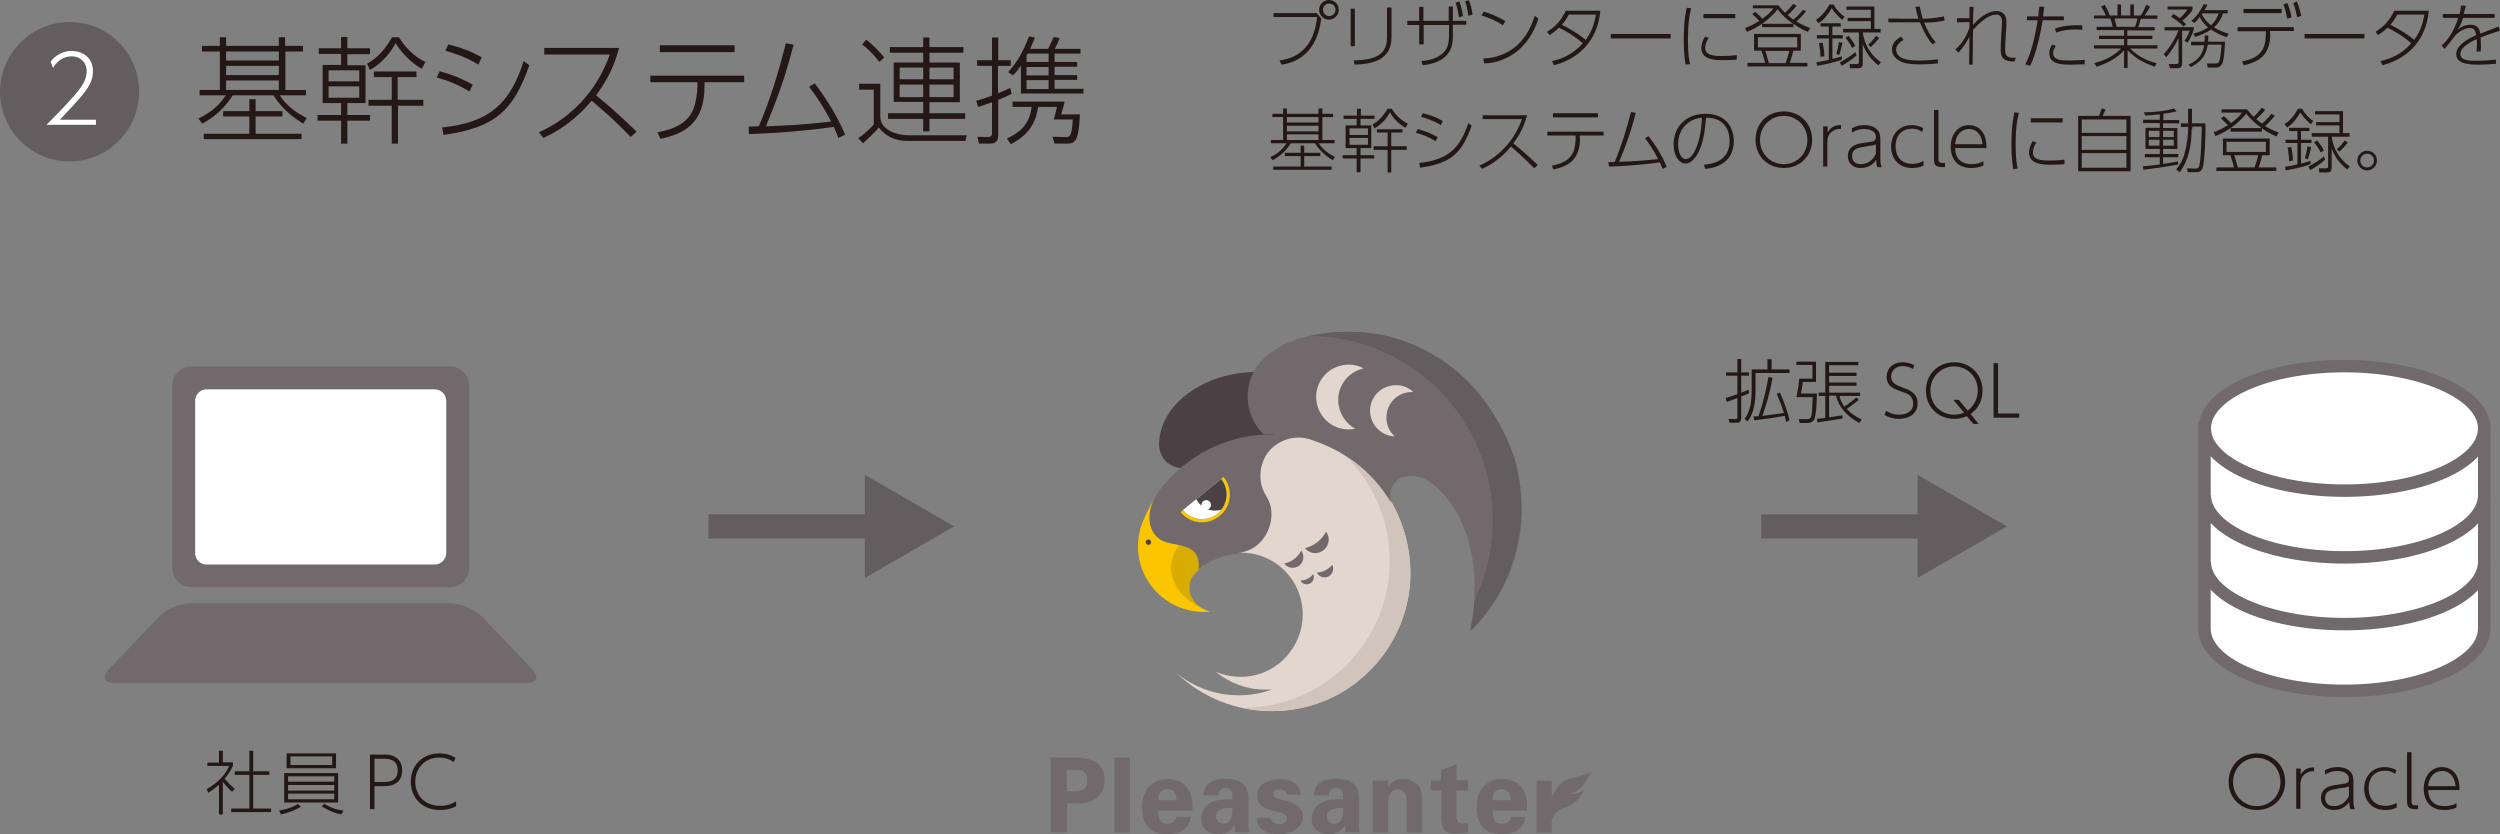 <?xml version="1.0" encoding="utf-8"?>
<!-- Generator: Adobe Illustrator 27.1.1, SVG Export Plug-In . SVG Version: 6.00 Build 0)  -->
<!DOCTYPE svg PUBLIC "-//W3C//DTD SVG 1.1//EN" "http://www.w3.org/Graphics/SVG/1.1/DTD/svg11.dtd">
<svg version="1.1" id="レイヤー_1" xmlns:x="http://ns.adobe.com/Extensibility/1.0/" xmlns:i="http://ns.adobe.com/AdobeIllustrator/10.0/" xmlns:graph="http://ns.adobe.com/Graphs/1.0/"
	 xmlns="http://www.w3.org/2000/svg" xmlns:xlink="http://www.w3.org/1999/xlink" x="0px" y="0px" viewBox="0 0 839.2 280"
	 style="enable-background:new 0 0 839.2 280;" xml:space="preserve">
<rect x="0" y="0" width="839.2" height="280" fill="#808080" stroke="none"/>
<style type="text/css">
	.st0{fill:#71696C;}
	.st1{fill:#FFFFFF;}
	.st2{fill:#4B4043;}
	.st3{fill:#E3D6CE;}
	.st4{fill:#FBC600;}
	.st5{fill:#D0C4BD;}
	.st6{fill:#D8AC00;}
	.st7{fill:#645D5F;}
	.st8{clip-path:url(#SVGID_00000053532106797760278320000006346169477618949020_);fill:#4B4043;}
	.st9{clip-path:url(#SVGID_00000053532106797760278320000006346169477618949020_);fill:#FFFFFF;}
	.st10{fill:none;stroke:#645D5F;stroke-width:8.153;stroke-miterlimit:10;}
	.st11{fill:none;stroke:#71696C;stroke-width:4.174;stroke-miterlimit:10;}
	.st12{fill:#231815;}
</style>
<path class="st0" d="M157.5,190.7c0,3.5-2.9,6.4-6.4,6.4H64.2c-3.5,0-6.4-2.9-6.4-6.4v-61.3c0-3.5,2.9-6.4,6.4-6.4h86.9
	c3.5,0,6.4,2.9,6.4,6.4V190.7z"/>
<path class="st1" d="M69.3,189.5c-2.1,0-3.8-1.7-3.8-3.9v-51c0-2.1,1.7-3.9,3.8-3.9h76.6c2.1,0,3.9,1.7,3.9,3.9v51
	c0,2.1-1.7,3.9-3.9,3.9H69.3z"/>
<path class="st0" d="M178.7,224.7c2.4,2.6,1.5,4.6-2,4.6H38.5c-3.5,0-4.4-2.1-2-4.6l16.8-17.6c2.4-2.6,7.3-4.6,10.8-4.6h86.9
	c3.5,0,8.4,2.1,10.9,4.6L178.7,224.7z"/>
<path class="st0" d="M510.3,163.4c-0.4-3.8-1.2-7.4-2.4-10.9c-2.7-7.5-6.6-14.3-11.5-20.4c-5.9-7.2-14-13.1-22.8-16.7
	c-0.8-0.3-1.6-0.6-2.4-0.9c-1.6-0.6-3.3-1.1-4.9-1.5c-1.7-0.4-3.3-0.8-5-1c-0.9-0.1-1.8-0.2-2.6-0.3c-1.8-0.2-3.5-0.3-5.3-0.3
	c-4.5-0.1-8.9,0.3-13.3,1.3c-0.1,0-0.3,0.1-0.4,0.1c-5.9,1.3-12.4,4.2-16.5,8.9c-2.7,3.1-4.3,7.1-4.3,11.5c0,5,2.1,9.5,5.4,12.7
	c-9,0.5-17.4,3.6-24.3,8.5c0,0,0,0,0,0c-0.4,0.3-0.8,0.6-1.2,0.9c-0.1,0.1-0.2,0.2-0.3,0.3c0,0,0,0,0,0c-3.4,2.6-5.3,7.1-4.6,11.3
	c0.5,3.1,2.3,5.9,4.8,7.7c1.7,1.2,3.8,1.9,5.4,3.4c1.3,1.3,2.2,3.1,2.5,4.9c0.3,2.3-1.4,5-2.6,7c1-0.9,3.4-1.9,4.6-2.4
	c1.2-0.5,2.5-0.9,3.7-1.2c2.8-0.5,5.5-0.6,8.1-2c2.4-1.3,4.3-3.5,5.4-6c1.4-3.2,1.7-6.9,0.3-10.1c-0.5-1.1-1.2-2.1-1.7-3.2
	c-2.5-5.3-0.7-12.7,4.5-15.8c0,0,0.1-0.1,0.1-0.1c2-1.3,4.4-2.1,7-2.1c0.6,0,1.3,0,1.9,0.1c0.2,0,0.3,0.1,0.5,0.1c0,0,0,0,0,0
	c0.8,0.1,1.5,0.4,2.3,0.6c0.1,0,0.2,0.1,0.2,0.1c0.5,0.1,0.9,0.3,1.4,0.5c0.7,0.2,1.4,0.5,2.1,0.8c3.7,1.5,7.2,3.5,10.4,5.8
	c5.1,3.8,9.4,8.6,12.6,14.1c-0.4-0.9-0.7-1.8-0.7-2.9c0-2.9,2-5.5,4.8-6.2c3.4-1,7.7,0.7,10.1,2.8c0,0,15.5,11.4,13.5,38.9
	c-0.2,3.2-0.7,6.6-1.4,10.2c0.9-0.9,1.7-1.7,2.5-2.6c0.9-1,1.7-2,2.5-3c1.6-2.1,3.1-4.3,4.4-6.5c1.7-2.9,3.1-5.9,4.2-9
	c2.3-6.3,3.6-13.1,3.6-20.1C510.7,168,510.5,165.7,510.3,163.4"/>
<path class="st2" d="M424,136.7c0,4.2,2.1,8.1,5.4,10.8c-9,0.4-16.7,3.8-23.6,8c0,0-0.7-0.8-0.7-0.8c-0.4,0.2-0.8,0.5-1.2,0.8
	c-0.2,0.2,0.2,1.1,0,1.3c-0.6,0.4-2-0.1-2.8,0.1c-3.2,1-7.1,0.3-9.5-1.8c-2-1.8-2.7-4.5-2.5-7c0.9-11.5,12-20.1,24.9-22.5
	c8.6-1.6,17.9-0.6,26.5,0.9C432.2,138.6,424,136.7,424,136.7"/>
<path class="st3" d="M473.4,192.2c0,14.6-6.7,27.6-17.2,36.1c-0.5,0.4-1.1,0.8-1.6,1.3c-7.7,5.7-17.3,9.1-27.7,9.1
	c-12.2,0-23.4-4.7-31.7-12.5c-0.1-0.1-0.3-0.3-0.4-0.4c5.7,4.8,13.1,7.6,21.1,7.6c3.9,0,7.7-0.7,11.2-2c-0.7,0.1-1.5,0.1-2.3,0.1
	c-6.4,0-12.2-2.3-16.7-6c2.6,1.1,5.4,1.7,8.4,1.7c4.6,0,8.8-1.5,12.2-4c1.2-0.8,2.2-1.8,3.2-2.9c3.3-3.7,5.4-8.6,5.4-14
	c0-8.2-4.7-15.3-11.6-18.7c-1.9-0.9-4-1.6-6.2-1.9c-1-0.1-2-0.2-3.1-0.2c-0.2,0-1.9,0-2.1,0c4.1-0.7,8.7-3.2,10.6-6.9
	c2.4-4.7,2.1-8.7-0.6-12.8c-2.8-4.3-1.7-10.4,1.5-14.4c3.1-3.9,8.3-5.7,13.5-4.3c0.8,0.2,1.6,0.5,2.4,0.8c1,0,2.5,1,3.4,1.3
	c1.2,0.4,2.2,1,3.3,1.5c2.2,1.1,4.2,2.4,6.2,3.9c5.1,3.8,9.4,8.6,12.6,14.1c0.1,0.2,0.2,0.4,0.3,0.5c0,0,0,0,0,0
	C471.3,176.3,473.4,184,473.4,192.2"/>
<path class="st4" d="M406.1,205.3c-0.7,0.1-1.3,0.1-2,0.1c-1.9,0-3.7-0.2-5.5-0.7c-0.9-0.2-1.9-0.5-2.8-0.9
	c-5.4-2.2-9.7-6.4-12-11.7c-1.2-2.7-1.8-5.6-1.8-8.7c0-2.3,0.4-4.6,1-6.7c0.3-0.9,0.7-1.8,1.1-2.7c0,0,0-0.1,0.1-0.2
	c1.3-3,2.9-5.9,4.8-8.5c2-2.8,4.3-5.3,6.8-7.6c0.4-0.4,0.8-0.7,1.2-1c0.3-0.3,0.7-0.6,1-0.8c0.1-0.1,0.3-0.2,0.4-0.3
	c-1.1,0.8-2.1,1.9-2.8,3c-1,1.6-1.7,3.4-1.9,5.3c0,0.4-0.1,0.7-0.1,1.1c0,1.4,0.3,2.8,0.7,4.1c0.5,1.5,1.4,2.9,2.5,4
	c0,0,0.1,0.1,0.1,0.1c1.1,1.2,2.5,2.1,4,2.7c0,0,0,0,0,0c3.2,1.2,5.4,4.2,5.6,7.8c0,0.1,0,0.2,0,0.3c0,2-0.9,3.7-2.2,5.2
	c-0.4,0.4-0.8,0.9-1.3,1.3c-1.5,1.3-3.1,2.7-3.7,4.6c-0.4,1.4-0.4,3,0,4.5C400.2,201.5,401.9,204,406.1,205.3"/>
<path class="st0" d="M437.7,147c-0.6-0.1-1.2-0.1-1.9-0.1c-2.6,0-5,0.8-7,2.1c0,0-0.1,0.1-0.1,0.1c-5.2,3.1-7,10.4-4.5,15.8
	c0.5,1.1,1.2,2.1,1.7,3.2c1.4,3.2,1.1,6.9-0.3,10.1c-1.1,2.5-3,4.7-5.4,6c-2.6,1.4-5.3,1.5-8.1,2c-1.3,0.2-2.6,0.7-3.7,1.2
	c-1.2,0.5-3.6,1.5-4.6,2.4c1.2-1.9,2.9-4.7,2.6-7c-0.3-1.9-1.2-3.6-2.5-4.9c-1.5-1.5-3.6-2.1-5.4-3.3c-2.6-1.8-4.3-4.6-4.8-7.7
	c-0.7-4.3,1.2-8.7,4.6-11.3c0,0,0,0,0,0c0.1-0.1,0.2-0.2,0.3-0.3c0.4-0.3,0.8-0.6,1.2-0.9c0,0,0,0,0,0c6.9-4.9,15.3-8,24.3-8.5
	c0.8,0,1.7-0.1,2.5-0.1C430.6,145.7,434.3,146.1,437.7,147"/>
<path class="st0" d="M442.9,192.1c-0.3,0-0.6,0.1-0.9,0.1c0.6,1.1,1.7,1.7,3,1.6c1.6-0.2,2.7-1.7,2.5-3.3c0-0.3-0.1-0.6-0.3-0.9
	C446.2,190.8,444.7,191.8,442.9,192.1"/>
<path class="st0" d="M437.3,194.8c-0.2,0-0.5,0-0.7,0.1c0.4,0.9,1.4,1.4,2.4,1.2c1.3-0.2,2.2-1.4,2-2.7c0-0.2-0.1-0.5-0.2-0.7
	C440,193.8,438.7,194.6,437.3,194.8"/>
<path class="st0" d="M439.3,183.6c-0.4,0.2-0.9,0.3-1.3,0.4c1.2,1.4,3.1,2.1,5,1.4c2.3-0.8,3.6-3.4,2.8-5.7
	c-0.2-0.5-0.4-0.9-0.7-1.2C443.9,180.8,441.9,182.7,439.3,183.6"/>
<path class="st0" d="M432.1,188.9c-0.3,0.1-0.7,0.2-1,0.3c0.9,1.2,2.5,1.7,4,1.2c1.9-0.6,2.9-2.7,2.2-4.6c-0.1-0.4-0.3-0.7-0.5-1
	C435.8,186.7,434.2,188.2,432.1,188.9"/>
<path class="st5" d="M467.5,169.5C467.5,169.5,467.5,169.5,467.5,169.5c-0.1-0.2-0.2-0.4-0.3-0.6c-3.2-5.5-7.5-10.3-12.6-14.1
	c-1.2-0.9-2.5-1.8-3.8-2.6c9.6,9,15.7,21.8,15.7,36.1c0,27.2-22.1,49.3-49.3,49.3c-0.1,0-0.3,0-0.4,0c3.3,0.7,6.7,1.1,10.2,1.1
	c10.4,0,20-3.4,27.7-9.1c0.5-0.4,1.1-0.8,1.6-1.3c10.5-8.5,17.2-21.6,17.2-36.1C473.4,184,471.3,176.3,467.5,169.5"/>
<path class="st6" d="M406.6,183.7c0-0.2,0-0.3,0-0.5c0,0,0-0.1,0-0.1c0,0,0,0,0-0.1c0-0.4-0.1-0.8-0.2-1.2l0,0
	c-0.1-0.2-0.1-0.4-0.2-0.5c0-0.1-0.1-0.2-0.1-0.2c0-0.1-0.1-0.2-0.1-0.3c-0.1-0.2-0.1-0.3-0.2-0.5l-0.1-0.1
	c-0.3-0.6-0.7-1.2-1.1-1.7c0,0-0.1-0.1-0.1-0.1c-0.1-0.1-0.2-0.2-0.3-0.4c0,0-0.1-0.1-0.1-0.1c-0.3-0.3-0.6-0.5-1-0.8
	c-6.1,3.1-10,8-10,13.5c0,5.7,4.2,10.8,10.7,13.8c-2.5-1.3-3.6-3.2-4.2-4.8c-0.4-1.4-0.4-3,0-4.5c0.5-1.9,2.2-3.2,3.7-4.6
	c0.3-0.2,0.5-0.5,0.8-0.8c0.2-0.2,0.3-0.3,0.5-0.5c1.3-1.5,2.2-3.2,2.2-5.2C406.6,183.9,406.6,183.8,406.6,183.7"/>
<path class="st0" d="M494.8,201.5c4-8.2,6.2-17.3,6.2-27c0-34-27.4-61.6-61.4-61.8c-5.9,1.3-12.4,4.2-16.5,8.9
	c-2.7,3.1-4.3,7.1-4.3,11.5c0,5,2.1,9.5,5.4,12.7c0.8,0,1.7-0.1,2.5-0.1c3.7,0,7.4,0.4,10.9,1.3c0.2,0,0.3,0.1,0.5,0.1c0,0,0,0,0,0
	c0.8,0.1,1.5,0.4,2.3,0.6c0.1,0,0.2,0.1,0.2,0.1c0.5,0.1,0.9,0.3,1.4,0.5c0.7,0.2,1.4,0.5,2.1,0.8c3.7,1.5,7.2,3.5,10.4,5.8
	c5.1,3.8,9.4,8.6,12.6,14.1c-0.4-0.9-0.7-1.8-0.7-2.9c0-2.9,2-5.5,4.7-6.2c3.4-1,7.7,0.7,10.1,2.8
	C481.3,162.6,496.8,174,494.8,201.5"/>
<path class="st7" d="M510.3,163.4c-0.4-3.8-1.2-7.4-2.4-10.9c-2.7-7.5-6.6-14.3-11.5-20.4c-5.9-7.2-14-13.1-22.8-16.7
	c-0.8-0.3-1.6-0.6-2.4-0.9c-1.6-0.6-3.3-1.1-4.9-1.5c-1.7-0.4-3.3-0.8-5-1c-0.9-0.1-1.8-0.2-2.6-0.3c-1.8-0.2-3.5-0.3-5.3-0.3
	c-4.5-0.1-8.9,0.3-13.3,1.3c-0.1,0-0.3,0.1-0.4,0.1c33.9,0.2,61.4,27.8,61.4,61.8c0,9.7-2.2,18.9-6.2,27c-0.2,3.2-0.7,6.6-1.4,10.2
	c0.9-0.9,1.7-1.7,2.5-2.6c0.9-1,1.7-2,2.5-3c1.6-2.1,3.1-4.3,4.4-6.5c1.7-2.9,3.1-5.9,4.2-9c2.3-6.3,3.6-13.1,3.6-20.1
	C510.7,168,510.5,165.7,510.3,163.4"/>
<path class="st3" d="M449.6,137.1c-1.6-5.8,1.8-11.7,7.6-13.3c0.2-0.1,0.4-0.1,0.6-0.1c-2.4-1.3-5.2-1.7-8-0.9
	c-5.8,1.6-9.2,7.5-7.6,13.3c1.5,5.6,7.1,9,12.7,7.8C452.4,142.5,450.4,140.1,449.6,137.1"/>
<path class="st3" d="M465.4,140.3c-0.1-4.8,3.7-8.7,8.5-8.7c0.2,0,0.3,0,0.5,0c-1.6-1.5-3.7-2.4-6-2.3c-4.8,0.1-8.6,4-8.5,8.7
	c0.1,4.6,3.7,8.3,8.3,8.5C466.5,145,465.4,142.8,465.4,140.3"/>
<path class="st0" d="M398.4,155.4c0,0-7.5,5.6-10.8,11.8c-3.3,6.1-2,13.2,4.1,14.9c4.7,1.3,11.6,0.8,10.6,9.1
	c1.9-1.6,2.5-2.2,6.1-3.9c3.3-5,2.2-10.8,2.2-10.8l-12.1-6.1C398.5,170.4,396.8,156.6,398.4,155.4"/>
<path class="st2" d="M386.4,182c0,0.5-0.4,0.9-0.9,0.9c-0.5,0-0.9-0.4-0.9-0.9c0-0.5,0.4-0.9,0.9-0.9
	C385.9,181.1,386.4,181.5,386.4,182"/>
<path class="st4" d="M408.7,172.4c-3.5,2.9-8.7,2.4-11.6-1.2l-0.8,0.7c3.2,4,9.1,4.6,13.1,1.3c4-3.2,4.6-9.1,1.3-13.1l-0.8,0.7
	C412.7,164.3,412.2,169.5,408.7,172.4"/>
<path class="st1" d="M408.7,172.4c3.5-2.9,4.1-8.1,1.2-11.6l-12.8,10.4C399.9,174.7,405.1,175.3,408.7,172.4"/>
<g>
	<defs>
		<path id="SVGID_1_" d="M397.1,171.2c2.9,3.5,8.1,4.1,11.6,1.2c3.5-2.9,4.1-8.1,1.2-11.6L397.1,171.2z"/>
	</defs>
	<clipPath id="SVGID_00000164504988294729592070000011805416215775757991_">
		<use xlink:href="#SVGID_1_"  style="overflow:visible;"/>
	</clipPath>
	<path style="clip-path:url(#SVGID_00000164504988294729592070000011805416215775757991_);fill:#4B4043;" d="M413.3,159.9
		c2.5,3,2,7.5-1,9.9c-3,2.5-7.5,2-9.9-1c-2.5-3-2-7.5,1-9.9C406.4,156.5,410.9,156.9,413.3,159.9"/>
	<path style="clip-path:url(#SVGID_00000164504988294729592070000011805416215775757991_);fill:#FFFFFF;" d="M406.5,169.5
		c0,0.9-0.7,1.6-1.6,1.6c-0.9,0-1.6-0.7-1.6-1.6c0-0.9,0.7-1.6,1.6-1.6C405.8,167.9,406.5,168.6,406.5,169.5"/>
</g>
<path class="st0" d="M352.7,279.5v-25.2h7.8c5.6,0,10.3,1.4,10.3,7.7c0,4.6-3.1,7.6-8.7,7.7h-3.9v9.7H352.7z M358.1,265.6
	c3-0.1,6.9,0.9,6.9-3.6c0-4.5-3.9-3.4-6.9-3.6V265.6z"/>
<rect x="374.1" y="254.3" class="st0" width="5.2" height="25.2"/>
<path class="st0" d="M388.8,272.1c0,2.3,0.3,4.4,3,4.4c1.8,0,2.7-0.7,3.2-2.3h4.7c-0.5,4.3-3.8,5.8-7.9,5.8c-6,0-8.4-3.4-8.4-9.2
	c0-5.3,3.1-9.3,8.4-9.3c3.3,0,6,1.1,7.5,4.2c0.5,1,0.7,2,0.9,3.1c0.1,1.1,0.1,2.2,0.1,3.3H388.8z M394.9,268.6
	c0-1.9-0.5-3.7-3.1-3.7c-2.4,0-2.9,1.8-3,3.7H394.9z"/>
<path class="st0" d="M404,266.9c0-2.2,1-3.6,2.4-4.4c1.4-0.8,3.3-1.1,5.2-1.1c3.5,0,7.5,1.3,7.5,6.6v9.5c0,0.9,0.2,1.4,0.2,1.9h-4.7
	c-0.1-0.8-0.2-1.6-0.2-2.3h-0.1c-1.2,2-3,2.9-5.4,2.9c-3.3,0-5.7-1.9-5.7-5.3c0-1.2,0.6-4.2,3.7-5.5c2.1-0.9,4.7-1,6.8-0.9v-1.6
	c0-0.7-0.6-2.2-2.4-2.2c-1.8,0-2.4,1.7-2.3,2.5H404z M408.2,274c0,1.5,1.1,2.5,2.5,2.5c2.9,0,3-3.2,3-5.3
	C411.9,271.2,408.2,271.2,408.2,274"/>
<path class="st0" d="M431.9,266.7c-0.1-1.2-1.2-1.7-2.4-1.7c-1.4,0-2.1,0.4-2.1,1.6c0,2.8,10,1.2,10,7.7c0,3.8-4.7,5.8-7.9,5.8
	c-4.1,0-7.6-1.6-7.7-5.6h4.8c0.1,1.4,1.3,2.1,2.9,2.1c1.4,0,2.5-0.6,2.5-2c0-1.4-2.5-2-3.6-2.2c-3.3-0.8-6.4-1.5-6.4-5.6
	c0-3.7,4.4-5.3,7.5-5.3c3.7,0,6.8,1.3,7.1,5.2H431.9z"/>
<path class="st0" d="M441.1,266.9c0-2.2,1-3.6,2.4-4.4c1.4-0.8,3.3-1.1,5.2-1.1c3.5,0,7.5,1.3,7.5,6.6v9.5c0,0.9,0.2,1.4,0.2,1.9
	h-4.7c-0.1-0.8-0.2-1.6-0.2-2.3h-0.1c-1.2,2-3,2.9-5.4,2.9c-3.3,0-5.7-1.9-5.7-5.3c0-1.2,0.6-4.2,3.7-5.5c2.1-0.9,4.7-1,6.8-0.9
	v-1.6c0-0.7-0.6-2.2-2.4-2.2c-1.8,0-2.4,1.7-2.3,2.5H441.1z M445.4,274c0,1.5,1.1,2.5,2.5,2.5c2.9,0,3-3.2,3-5.3
	C449.1,271.2,445.4,271.2,445.4,274"/>
<path class="st0" d="M465.8,264l0.1,0.1c1.1-1.6,2.7-2.6,5.4-2.6c1.7,0,5.1,1.3,5.7,3.8c0.3,1.1,0.4,2.2,0.4,2.8v11.4h-5.2V269
	c0-1.9-0.6-4-3.1-4c-1.6,0-3.1,1.5-3.1,4v10.5h-5.2V262h5.2V264z"/>
<path class="st0" d="M483.7,262v-3.5l5.2-1.9v5.3h3.9v3.5h-3.9v8.1c0,2.3,0.3,2.9,2.2,2.9c0.6,0,1.1-0.1,1.7-0.1v3.1
	c-0.6,0.3-3.4,0.5-4.1,0.5c-4.1,0-4.9-2.1-4.9-5.9v-8.6h-3.5V262H483.7z"/>
<path class="st0" d="M501.1,272.1c0,2.3,0.3,4.4,3,4.4c1.8,0,2.7-0.7,3.2-2.3h4.7c-0.5,4.3-3.8,5.8-7.9,5.8c-6,0-8.4-3.4-8.4-9.2
	c0-5.3,3.1-9.3,8.4-9.3c3.3,0,6,1.1,7.5,4.2c0.5,1,0.7,2,0.9,3.1c0.1,1.1,0.1,2.2,0.1,3.3H501.1z M507.1,268.6
	c0-1.9-0.5-3.7-3.1-3.7c-2.4,0-2.9,1.8-3,3.7H507.1z"/>
<path class="st0" d="M527.1,266.5c1.8-0.6,4.7-1.9,6.8-7.2c-1.5,0.7-4.2,1.3-7.5,2.2c-3.3,1-5,4.9-5.5,6.3v-5.7h-5.1v17.4h5.1v-3.9
	c0,0,0-3,4.5-4.6c2.9-1,4.7-2.4,6.4-5.9C531.9,265.1,528.9,266.9,527.1,266.5"/>
<line class="st10" x1="591.2" y1="176.7" x2="659.1" y2="176.7"/>
<polygon class="st7" points="673.7,176.7 643.7,159.4 643.7,194 "/>
<line class="st10" x1="237.8" y1="176.7" x2="305.8" y2="176.7"/>
<polygon class="st7" points="320.3,176.7 290.3,159.4 290.3,194 "/>
<path class="st1" d="M740,143.8V211c0,11.6,21,20.9,47,20.9c25.9,0,46.9-9.4,46.9-20.9v-67.2H740z"/>
<path class="st11" d="M740,143.8V211c0,11.6,21,20.9,47,20.9c25.9,0,46.9-9.4,46.9-20.9v-67.2H740z"/>
<path class="st11" d="M833.9,166.2c0,11.6-21,20.9-46.9,20.9c-25.9,0-46.9-9.4-46.9-20.9"/>
<path class="st11" d="M833.9,188.6c0,11.6-21,20.9-46.9,20.9c-25.9,0-46.9-9.4-46.9-20.9"/>
<path class="st1" d="M833.9,143.8c0,11.6-21,20.9-46.9,20.9c-25.9,0-46.9-9.4-46.9-20.9c0-11.6,21-20.9,46.9-20.9
	C812.9,122.9,833.9,132.3,833.9,143.8"/>
<path class="st11" d="M833.9,143.8c0,11.6-21,20.9-46.9,20.9c-25.9,0-46.9-9.4-46.9-20.9c0-11.6,21-20.9,46.9-20.9
	C812.9,122.9,833.9,132.3,833.9,143.8z"/>
<path class="st12" d="M101.8,17.3h-6v12.9h6.9V32h-8.8c1.7,2.8,5.3,5.9,9.1,7.6l-1.2,1.9c-2.5-1.5-6.7-4.3-10-9.5H78.1
	c-3.3,5.4-7.8,8.2-10.2,9.5l-1.3-1.7c3.7-1.8,6.7-4,9.2-7.8H67v-1.8h6.8V17.3h-6v-1.9h6v-2.9h2.1v2.9h17.7v-2.9h2.1v2.9h6V17.3z
	 M83.7,44.9v-5.8h-8.8v-1.8h8.8v-4h2.1v4h9v1.8h-9v5.8h15.4v1.8H68.4v-1.8H83.7z M93.6,17.3H75.9v3h17.7V17.3z M93.6,22.1H75.9v3.1
	h17.7V22.1z M93.6,27H75.9v3.2h17.7V27z"/>
<path class="st12" d="M124.2,18.2h-7.6v3.7h6.1v12.7h-6.1v4h7.6v1.9h-7.6v7.7h-2.1v-7.7h-7.9v-1.9h7.9v-4h-6.2V21.8h6.2v-3.7H107
	v-1.9h7.5v-3.8h2.1v3.8h7.6V18.2z M120.6,23.6h-10.3v3.7h10.3V23.6z M120.6,29h-10.3v3.8h10.3V29z M123.2,21.4
	c1.5-0.9,5.2-3,8.4-8.9h2.3c1.7,2.8,4.7,6.3,8.9,8.3l-1.2,2.3c-3.2-1.7-6.9-5.4-8.8-8.6c-1.4,2.7-4.2,6.5-8.6,9L123.2,21.4z
	 M142.2,35.5h-8.6v12.7h-2.1V35.5h-7.8v-2h7.8v-7.6h-6V24h14.3v1.9h-6.3v7.6h8.6V35.5z"/>
<path class="st12" d="M157.6,30.7c-3.9-2.3-6.5-3.4-11-4.7l1-2.1c4.6,1.3,7,2.3,11.1,4.5L157.6,30.7z M148.4,42.8
	c16.1-1.7,22.8-8.1,27.4-22.3l1.9,1.4c-5.4,15.3-11.4,20.9-28.8,23.4L148.4,42.8z M160.6,21.7c-4.2-2.6-8.1-3.8-11.1-4.7l1-2.1
	c4.6,1.2,7.3,2.2,11.2,4.3L160.6,21.7z"/>
<path class="st12" d="M207.8,16.1c-1.9,7.4-4.9,12-7.7,15.9c4.7,3.8,9.2,7.9,13.6,12.2l-2,1.8c-5.3-5.7-11.9-11.2-13.1-12.2
	c-2.8,3.3-7.8,8.7-16.2,12.5l-1.5-1.9c6.2-2.7,18.1-10,23.8-26.1h-22v-2.2H207.8z"/>
<path class="st12" d="M236.5,28.9c0,13-7.4,16.1-14.8,17.7l-1-2.2c5.4-1,9.7-2.8,11.8-7.2c1.1-2.3,1.6-6.3,1.6-8v-1.6h-15.8v-2.2
	h31.5v2.2h-13.3V28.9z M246.6,17.5h-25.1v-2.3h25.1V17.5z"/>
<path class="st12" d="M251.3,42.5c0.5,0,2.9-0.1,3.4-0.1c3.9-9,6.7-18.4,9.1-27.9l2.6,0.5c-3.3,12.6-5.7,18.5-9.3,27.4
	c4.8-0.2,11.7-0.4,21.9-1.6c-2.9-5.5-5-8.5-7.4-11.7l1.9-1.1c4.7,6.3,7.5,11,10.2,17.2l-2.3,1.1c-0.5-1.4-0.8-2.2-1.5-3.7
	c-13.6,1.9-24.8,2.3-28.5,2.4L251.3,42.5z"/>
<path class="st12" d="M295.5,28v11.1c0,4.6,5.6,6.3,9.5,6.3h19.5l-0.4,1.9h-19.3c-1.6,0-6.3,0-9.8-4.5c-1.1,1.3-1.4,1.7-5.3,5.3
	l-1.6-1.7c1.4-0.9,4-3.2,5.2-4.6V30.1h-4.9v-2H295.5z M295.2,20.8c-1.8-2.4-4.3-4.8-5.8-5.9l1.4-1.6c1.7,1.3,4.9,4.5,6,6L295.2,20.8
	z M312,21h10.2v13.3H312V38H324v1.9H312v4.2h-2.1v-4.2h-11.8V38h11.8v-3.8h-9.9V21h9.9v-3.3h-11.2v-1.9h11.2v-3.2h2.1v3.2h11.4v1.9
	H312V21z M309.9,22.7H302v3.9h7.9V22.7z M309.9,28.4H302v4.2h7.9V28.4z M320.2,22.7H312v3.9h8.1V22.7z M320.2,28.4H312v4.2h8.1V28.4
	z"/>
<path class="st12" d="M339.6,31.5c-2.4,1.2-3.8,1.7-4.5,2v11.7c0,2-0.7,3-2.8,3h-3.7l-0.5-2.3l3.1,0.1c1.1,0,1.8-0.1,1.8-1.4V34.3
	c-1.4,0.5-2.6,1-4.7,1.6l-0.6-2.1c2.1-0.5,3.6-1.1,5.3-1.7v-10h-5v-1.9h5v-7.6h2.1v7.6h4.2v1.9H335v9.2c1.8-0.7,3.2-1.3,4.1-1.8
	L339.6,31.5z M362.5,38.4c-0.4,9.8-1.9,9.8-4.7,9.8H354l-0.7-2.3l4.4,0.1c1.3,0,2.1,0,2.4-5.9h-6.4c0.3-0.9,0.7-2.3,1.1-4.2h-6.3
	c-0.9,5.6-3.3,9.5-9.2,12.5l-1.3-1.9c5-2.3,7.6-5.2,8.3-10.6h-6.4v-1.8h17.5c-0.5,2.1-0.8,3-1.2,4.3H362.5z M338.4,24.2
	c3.2-3.4,5.4-7.6,7-12l2,0.4c-0.5,1.4-1,2.4-1.6,3.8h6c0.8-1.4,1.2-2.5,1.9-4l2,0.4c-0.5,1.3-0.9,2.3-1.6,3.6h8.6V18H354v2.8h7.6
	v1.6H354v2.8h7.6v1.6H354v3h9.7v1.6h-21v-9.4c-1.2,1.9-1.9,2.5-2.7,3.3L338.4,24.2z M345,18c-0.2,0.2-0.2,0.3-0.4,0.7v2.1h7.4V18
	H345z M352,22.5h-7.4v2.8h7.4V22.5z M352,26.9h-7.4v3h7.4V26.9z"/>
<path class="st12" d="M77.9,265.8c-1-0.8-2.8-2.9-3.1-3.3v10.9h-1.3v-10c-1.8,1.6-2.9,2.3-3.6,2.7l-0.5-1.2c3.9-2.2,6.6-5.3,7.5-7.8
	h-7.3v-1.1h3.9V252h1.3v3.9h3.4v1.1c-0.6,1.6-1.8,3.2-2.8,4.4c1.5,1.7,1.8,2,3.4,3.4L77.9,265.8z M85,252v6.9h5.4v1.2H85v11.3h6v1.2
	H77.6v-1.2h6.1v-11.3h-4.9v-1.2h4.9V252H85z"/>
<path class="st12" d="M101,270.8c-1.9,1.2-4.5,2.1-6.7,2.6l-0.6-1.3c1.6-0.3,4-0.8,6.3-2.2L101,270.8z M113.5,269.4H95.4v-9.9h18.1
	V269.4z M112.7,257.9H96.2v-5h16.6V257.9z M96.7,262.4h15.5v-1.8H96.7V262.4z M96.7,265.4h15.5v-1.9H96.7V265.4z M96.7,268.3h15.5
	v-1.9H96.7V268.3z M97.5,256.8h14v-2.9h-14V256.8z M108.8,269.8c2.8,1.7,4.9,2.1,6.5,2.3l-0.7,1.3c-2-0.4-4.2-1.2-6.6-2.7
	L108.8,269.8z"/>
<path class="st12" d="M129.4,253.3c3.6,0,5.6,2.2,5.6,5.3c0,3.5-2.3,5.3-5.9,5.3h-3.4v7.7h-1.5v-18.3H129.4z M128.5,262.5
	c1.7,0,5,0,5-3.9c0-3.9-3.2-3.9-5-3.9h-2.8v7.8H128.5z"/>
<path class="st12" d="M153,270.7c-0.8,0.4-2.5,1.2-5.3,1.2c-6.3,0-9.8-4.4-9.8-9.5c0-5.3,3.7-9.5,9.6-9.5c2.9,0,4.6,1,5.4,1.5
	l-0.6,1.4c-1.1-0.7-2.4-1.5-4.8-1.5c-4.9,0-8.1,3.6-8.1,8.1c0,3.9,2.5,8.1,8.4,8.1c2.9,0,4.4-1,5.3-1.5V270.7z"/>
<path class="st12" d="M757.6,252.9c5.3,0,9.5,4,9.5,9.5c0,5.5-4.1,9.5-9.5,9.5c-5.3,0-9.5-3.9-9.5-9.5
	C748.1,256.9,752.3,252.9,757.6,252.9 M757.6,270.6c4.5,0,7.9-3.6,7.9-8.1s-3.4-8.1-7.9-8.1c-4.5,0-8,3.5-8,8.1
	C749.6,267,753.1,270.6,757.6,270.6"/>
<path class="st12" d="M770.8,271.6v-13.6h1.5v2c1.5-2.5,3.7-2.4,4.5-2.4v1.3c-1-0.1-1.9,0.1-2.8,0.7c-1.6,1.1-1.8,2.5-1.8,4.3v7.6
	H770.8z"/>
<path class="st12" d="M780.4,258.6c1.9-1.1,3.7-1.1,4.2-1.1c1.8,0,3.6,0.5,4.6,1.8c0.7,0.9,0.8,1.9,0.8,3.3v6.5c0,1.4,0.3,2,0.5,2.5
	H789c-0.3-0.6-0.3-1-0.4-2.4c-1.8,2.5-4.1,2.7-5.2,2.7c-2.8,0-4.3-1.8-4.3-4c0-1,0.1-3.5,4.3-4.3c0.6-0.1,3.3-0.5,3.9-0.6
	c0.5-0.1,1.2-0.3,1.2-1.5c0-1.9-1.9-2.7-3.9-2.7c-2.1,0-3.4,0.8-4.1,1.2L780.4,258.6z M788.5,263.9c-0.6,0.4-0.9,0.4-3.6,0.8
	c-2.4,0.4-4.4,0.7-4.4,3.2c0,1.1,0.5,2.7,3,2.7c2.7,0,4.3-1.9,5-3.5V263.9z"/>
<path class="st12" d="M804.5,271.1c-1.3,0.6-2.5,0.8-3.9,0.8c-4.9,0-7-3.7-7-7.2c0-3.9,2.6-7.2,6.9-7.2c2.1,0,3.2,0.7,3.9,1
	l-0.4,1.3c-0.7-0.5-1.5-1.1-3.4-1.1c-3.1,0-5.5,2-5.5,5.9c0,3.3,1.8,5.9,5.6,5.9c1.4,0,2.6-0.3,3.8-1V271.1z"/>
<path class="st12" d="M811.7,271.6h-1c-2.6,0-2.7-1.4-2.7-2.8v-16.3h1.5v16.2c0,0.9,0,1.6,1.3,1.6h0.9V271.6z"/>
<path class="st12" d="M815.1,265.2c0,1.1,0.2,5.4,5.5,5.4c2.1,0,3.1-0.5,4-1v1.5c-0.5,0.2-1.9,0.8-4.1,0.8c-5.7,0-6.9-4.4-6.9-7.1
	c0-4,2.3-7.3,6.1-7.3c1.6,0,4,0.6,5.2,3.4c0.7,1.6,0.7,3.4,0.7,4.3H815.1z M824.3,263.9c-0.3-3.4-2.2-5.1-4.5-5.1
	c-2.7,0-4.5,2.1-4.7,5.1H824.3z"/>
<path class="st12" d="M442,4.4l1.5,1.8c-0.4,3.1-1.8,13.8-13.3,15.5l-0.7-1.4c2.5-0.4,11.4-1.6,12.6-14.6h-14.6V4.4H442z M449.4,3.3
	c0,1.8-1.5,3.3-3.3,3.3s-3.3-1.5-3.3-3.3c0-1.8,1.5-3.3,3.3-3.3S449.4,1.4,449.4,3.3 M444.1,3.3c0,1.1,0.9,2.1,2.1,2.1
	c1.1,0,2.1-0.9,2.1-2.1c0-1.2-0.9-2.1-2.1-2.1C445,1.2,444.1,2.1,444.1,3.3"/>
<path class="st12" d="M454.8,15.5h-1.4V2.9h1.4V15.5z M467.1,12.5c0,7.8-6.6,9-12.4,9.2l-0.3-1.4c7.2-0.2,11.2-1.8,11.2-7.8V2.5h1.5
	V12.5z"/>
<path class="st12" d="M477.8,14.9h-1.4V8.4h-4V7h4V2.3h1.4V7h8.5V2.2h1.4V7h4.5v1.3h-4.5v3.6c0,2.6,0,8.9-10.1,10l-0.5-1.4
	c3-0.2,5.7-1.1,7.5-2.9c1.1-1.1,1.8-2.7,1.8-5.8V8.4h-8.5V14.9z M489.9,0.5c0.6,1.6,1,3.2,1.2,4.9l-1.4,0.4c-0.2-2-0.6-3.4-1.1-4.9
	L489.9,0.5z M493.1,0.1c0.7,1.8,1,3.2,1.2,4.8l-1.4,0.4c-0.3-2.1-0.5-3.3-1.1-4.9L493.1,0.1z"/>
<path class="st12" d="M504.5,8.5c-2-1.4-5-2.7-7.2-3.3l0.8-1.3c2.3,0.7,5.2,1.9,7.2,3.2L504.5,8.5z M497.9,19.6
	c1.6,0,6.3-0.3,10.8-3.9c4.3-3.6,5.8-8.4,6.5-10.4l1.2,1c-0.8,2.4-2.6,7.2-7.1,10.9c-3.2,2.5-7.1,4-11.1,4.1L497.9,19.6z"/>
<path class="st12" d="M519.3,10.7c2.9-1.8,4.8-3.9,6.3-7.1h11.6c-1,11.3-8.7,16.6-15.6,18.3l-0.6-1.4c2.6-0.6,6.8-1.9,10.3-6
	c-1.5-1.3-4.2-3.4-8-5.2c-0.9,0.9-1.5,1.4-3.1,2.5L519.3,10.7z M526.6,4.9c-1,1.9-1.6,2.6-2.3,3.4c1.1,0.6,4.8,2.4,8,5.1
	c1.4-2,2.7-4.2,3.4-8.5H526.6z"/>
<rect x="540.7" y="11.4" class="st12" width="20.1" height="1.5"/>
<path class="st12" d="M567.7,2.8c-0.6,2.3-1.1,5.1-1.1,10.5c0,5.3,0.5,7.3,0.7,8.2l-1.5,0.2c-0.2-1.4-0.6-3.8-0.6-8.3
	c0-6.4,0.7-9.5,1-10.8L567.7,2.8z M573.6,12.7c-0.7,1-1.2,2.2-1.2,3.4c0,2.5,2.9,2.7,5.6,2.7c2.5,0,4.1-0.2,5-0.3v1.5
	c-0.7,0.1-2.6,0.2-4.5,0.2c-2.9,0-7.4-0.2-7.4-4.1c0-1.1,0.4-2.4,1.2-3.8L573.6,12.7z M582.5,6.1h-10.7V4.7h10.7V6.1z"/>
<path class="st12" d="M606.3,3.8c-1.1,1.3-2.3,2.6-3.3,3.4c1.9,1.2,3.6,1.8,4.6,2.2l-0.7,1.3c-1-0.4-2.5-1-4.9-2.7v1.1h-10.5V8h10.4
	c-2-1.4-3.8-3-5.2-4.9c-2.4,3.2-6.4,6.1-10.3,7.6l-0.6-1.3c1.1-0.4,2.7-1.1,4.8-2.4c-0.2-0.2-1.1-1.1-2.4-2.3l1-0.7
	c0.8,0.6,1.9,1.7,2.4,2.3c1.4-1,2.9-2.3,3.7-3.5h-6.9V1.8h8.6c0.4,0.5,0.9,1.2,2.2,2.5c0.7-0.6,1.9-1.9,2.7-3l1.2,0.6
	c-0.8,1.1-2.3,2.5-3,3.2c0.9,0.8,1.4,1.1,1.9,1.5c0.8-0.6,2.3-2.1,3.2-3.3L606.3,3.8z M604.5,17H602c-0.2,1-0.9,3.2-1.2,4.1h5.9v1.2
	h-20.1v-1.2h5.9c-0.1-0.6-0.3-1.3-1.2-4.1h-2.5v-5.6h15.7V17z M603.3,12.5h-13.2v3.4h13.2V12.5z M599.4,21.2c0.3-0.7,1-3,1.2-4.1h-8
	c0.3,1,1,3.4,1.2,4.1H599.4z"/>
<path class="st12" d="M609.6,6.6c1.8-1,3.5-3.2,4.5-5.1h1.4c0.7,1.5,2.4,3.3,3.7,4.1l-0.8,1.1c-1.5-1.3-3-2.9-3.5-4
	c-0.9,1.6-2.6,4.1-4.5,5.1L609.6,6.6z M618.3,20c-2.7,1.1-7.2,1.9-8.3,2.1l-0.3-1.2c1.3-0.2,2.5-0.4,4.2-0.8v-7.2h-4v-1.1h4V8.9
	h-2.8V7.8h6.8v1.1h-2.8v2.9h3.5v1.1h-3.5v6.9c1.7-0.4,2.4-0.7,3.2-0.9V20z M611.1,19.1c0-0.6-0.1-2.5-0.5-4.6l1.2-0.2
	c0.3,1.2,0.6,3.2,0.6,4.6L611.1,19.1z M616.4,18.1c0.4-1.3,0.7-2.6,0.9-4l1.2,0.3c-0.3,1.3-0.7,2.9-1.1,4.1L616.4,18.1z M617.6,20.9
	c1.5-0.7,4.1-2.4,5.2-3.4l0.4,1.1c-1.4,1.3-3.4,2.6-5,3.5L617.6,20.9z M629.2,9.7h2.1v1.2h-6c0.4,2.2,1.1,6.4,6.1,10l-0.9,1
	c-2.7-2.1-4.4-4.7-5.2-7.1v6.3c0,1.5-0.5,1.8-1.7,1.8H621l-0.1-1.4l2.3,0c0.7,0,0.8-0.2,0.8-0.7v-9.9h-5.3V9.7h9.3V7.1h-7.8V6h7.8
	V3.3h-8.2V2.2h9.4V9.7z M621.7,16.1c-0.6-1.3-1.5-2.6-2.2-3.4l1-0.7c0.8,1,1.7,2.2,2.3,3.4L621.7,16.1z M627.1,15
	c0.5-0.4,1.4-1.2,2.7-3l1,0.8c-0.7,0.9-2,2.3-2.8,3L627.1,15z"/>
<path class="st12" d="M648.7,14.9c-1-1.1-2.5-3.2-4.2-7.4c-0.7,0-3.1,0-4.5,0l-6.1,0V6.2l6.1,0.1h4c-0.3-1.1-0.6-1.8-1-4l1.5-0.1
	c0.1,1,0.4,2.4,0.9,4.1c3.9-0.1,5.7-0.5,7.1-0.8l0.3,1.4c-2.8,0.6-4.4,0.6-6.9,0.7c1,2.6,2.4,5,3.9,6.6L648.7,14.9z M639,13.4
	c-1.7,0.9-2.5,2.2-2.5,3.2c0,3.7,5.4,3.7,7.8,3.7c2.8,0,4.6-0.2,6.2-0.4l0,1.4c-0.9,0.1-3.2,0.3-6.2,0.3c-4.4,0-5.9-0.7-6.7-1.2
	c-0.9-0.5-2.5-1.7-2.5-3.8c0-1,0.3-2.9,3.1-4.3L639,13.4z"/>
<path class="st12" d="M656.4,16.6c2.8-2.5,3.9-5.1,4.7-7.2c0-0.4,0-0.6,0-2l-4.2,0.1V6.1h4.2c0-0.2,0-3.4,0-3.8h1.4
	c-0.1,1.7-0.2,3.4-0.2,6.1c1.7-2,4.7-4.7,8-4.7c0.2,0,3.2,0,3.2,3.5c0,0.5,0,1.1,0,1.4l-0.2,3.2c-0.2,3-0.2,3.3-0.2,4.4
	c0,2.1,0,3.3,3.6,3.2l-0.5,1.3c-4.3-0.1-4.6-1.9-4.6-4.2c0-1.1,0-1.5,0.2-4.9l0.2-3.2c0.1-1.3,0.2-3.5-1.9-3.5
	c-1.5,0-4.1,0.9-7.8,5.2c0,3.6-0.1,8.6-0.1,9.9v1.7H661c0-1.3,0.1-7.9,0.1-9.4c-0.7,1.3-1.6,3.1-3.7,5.4L656.4,16.6z"/>
<path class="st12" d="M679.8,21.6c2.6-4.4,4-13.5,4.2-14.8h-3.6V5.5h3.8c0-0.5,0.3-2.9,0.4-3.3l1.6,0.1c-0.1,0.8-0.1,1.1-0.4,3.2h7
	v1.3h-7.1c-0.7,4.2-2.1,11-4.2,15.3L679.8,21.6z M690.1,15.4c-0.9,1.3-0.9,2.1-0.9,2.4c0,2.5,2.8,2.5,5.9,2.5c1.5,0,3.1-0.1,4.7-0.2
	v1.5c-0.7,0-3.9,0.1-4.6,0.1c-2.9,0-7.3,0-7.3-3.9c0-1.2,0.5-2.1,1-2.9L690.1,15.4z M699.1,10c-0.6,0-1.2-0.1-2.2-0.1
	c-2.8,0-4.7,0.3-6.7,1l-0.4-1.3c1.7-0.6,4.2-1.3,9.2-1.1V10z"/>
<path class="st12" d="M723.3,22.4c-4.7-1.7-6.5-3-9.1-5.5v5.9H713v-5.9c-1.3,1.5-4,3.8-9.2,5.5l-0.8-1.2c4.8-1.3,7.1-3,9-4.9h-9.1
	v-1.1H713v-2.1h-8.4V12h8.4v-1.9h-9.2V9h5.4c-0.1-0.7-0.3-1.2-0.8-2.8h-5.5V5.2h4c-0.6-1.4-1.1-2.3-1.6-3l1.2-0.6
	c0.8,1.3,1.3,2.4,1.7,3.6h2.6V1.5h1.2v3.7h3.1V1.5h1.2v3.7h2.3c0.7-1,1.3-2.2,1.9-3.6l1.2,0.6c-0.5,1.1-1,1.9-1.8,3h4.3v1.1h-5.6
	c-0.2,0.9-0.4,1.6-0.8,2.8h5.5v1.1h-9.2V12h8.4v1.1h-8.4v2.1h10.1v1.1h-9.2c3.1,3,6.4,4.3,8.9,4.9L723.3,22.4z M716.7,9
	c0.4-1.1,0.6-1.8,0.8-2.8h-7.7c0.3,1,0.4,1.5,0.7,2.8H716.7z"/>
<path class="st12" d="M726.3,18.2c2.5-2.6,4.6-6.8,5-8h-4.7V9.1h9.8v0.8c-0.4,1.4-1.2,3.2-2.1,4.4l-1-0.6c0.6-0.8,1.4-2.3,1.7-3.4
	h-2.5v10.9c0,1.7-1.1,1.7-1.7,1.7h-2.4l-0.4-1.4l2.5,0c0.5,0,0.8-0.1,0.8-0.7v-8c-1.1,2.3-2.5,4.5-4.1,6.4L726.3,18.2z M733,8.9
	c-1.3-1.4-3.3-2.7-4.2-3.3l0.8-0.9c0.5,0.3,1.1,0.6,2.1,1.4c0.5-0.4,1.8-1.7,2.6-2.9h-6.7V2.2h8.4v1.1c-0.8,1.3-2.1,2.5-3.4,3.7
	c0.7,0.6,0.9,0.8,1.2,1.1L733,8.9z M734.6,21.7c4-1.7,4.8-4.1,5.3-6.5h-4.4v-1.2h4.5c0.1-0.8,0.1-1.5,0.1-2.1h1.2
	c0,0.6,0,1.1-0.1,2.1h5.7c-0.1,2.2-0.3,6.2-1,7.5c-0.4,0.8-1.2,1.2-2.1,1.2h-2.7l-0.3-1.4l2.9,0c0.9,0,1.1-0.3,1.2-0.6
	c0.4-0.8,0.7-3.7,0.8-5.7h-4.6c-0.5,3.1-1.6,5.3-5.6,7.5L734.6,21.7z M747.8,3.4v1.1h-1.6c-0.3,1-1.1,3-3,4.7
	c2.1,1.3,3.9,1.8,4.9,2.1l-0.6,1.2c-1.3-0.4-3.1-1.1-5.3-2.6c-1.7,1.2-3.6,1.9-5.3,2.5l-0.7-1.1c2.5-0.6,3.8-1.3,5-2.1
	c-1.7-1.4-2.4-2.7-2.8-3.5c-1,1.3-1.4,1.7-1.8,2l-1-0.7c1.7-1.4,3.4-3.8,4.1-5.6l1.3,0.2c-0.2,0.4-0.3,0.8-1,1.8H747.8z M739.3,4.5
	c-0.1,0.1-0.1,0.2-0.2,0.3c0.4,0.7,1.2,2.2,3.1,3.7c1.6-1.4,2.3-3.3,2.6-4H739.3z"/>
<path class="st12" d="M762.1,11.3c0,7.8-4.5,9.6-8.9,10.6l-0.6-1.3c3.2-0.6,5.8-1.7,7.1-4.3c0.7-1.4,0.9-3.7,0.9-4.8v-1h-9.5V9.1
	h18.9v1.3h-8V11.3z M765.9,4.4h-12.8V3h12.8V4.4z M767.8,1c0.5,1.2,1.1,2.8,1.4,4.8l-1.4,0.5c-0.4-2-0.7-3.3-1.3-4.8L767.8,1z
	 M771,0.5c0.8,1.9,1.1,3.2,1.5,4.8l-1.4,0.5c-0.4-2-0.7-3.2-1.3-4.8L771,0.5z"/>
<rect x="773.6" y="11.4" class="st12" width="20.1" height="1.5"/>
<path class="st12" d="M797.4,10.7c2.9-1.8,4.8-3.9,6.3-7.1h11.6c-1,11.3-8.7,16.6-15.6,18.3l-0.6-1.4c2.6-0.6,6.8-1.9,10.3-6
	c-1.5-1.3-4.2-3.4-8-5.2c-0.9,0.9-1.5,1.4-3.1,2.5L797.4,10.7z M804.7,4.9c-1,1.9-1.6,2.6-2.3,3.4c1.1,0.6,4.8,2.4,8,5.1
	c1.4-2,2.7-4.2,3.4-8.5H804.7z"/>
<path class="st12" d="M837.4,4.7V6h-10.6c-0.6,2-1.1,2.9-1.8,3.9c0.8-0.6,2.2-1.6,4.3-1.6c2.8,0,3.1,2,3.3,3
	c1.3-0.5,1.8-0.7,6.1-2.4l0.5,1.4c-3.7,1.2-4.8,1.6-6.5,2.3c0.1,1.4,0.2,3.7,0,4.7l-1.4,0c0.2-1.3,0.2-3.1,0.1-4.2
	c-1.5,0.7-5.5,2.6-5.5,5c0,2.3,3,2.3,5.6,2.3c3.1,0,5.3-0.3,6.3-0.4l0.1,1.4c-1.3,0.1-3,0.3-5.8,0.3c-2.5,0-7.6,0-7.6-3.5
	c0-3.1,4-5.2,6.7-6.4c-0.2-1.1-0.4-2.4-2.2-2.4c-2.3,0-4.4,2.1-4.7,2.4c-0.3,0.3-3.1,4-3.7,4.6l-1-1.1c1.8-1.7,3.7-3.8,5.6-9.3h-5.2
	V4.7h5.6c0.2-0.7,0.4-1.5,0.5-2.8l1.6,0c-0.2,1-0.3,1.6-0.7,2.8H837.4z"/>
<path class="st12" d="M447.5,39.3h-3.6v7.7h4.1v1.1h-5.3c1,1.7,3.2,3.5,5.4,4.6l-0.7,1.1c-1.5-0.9-4-2.6-6-5.7h-8.1
	c-2,3.2-4.7,4.9-6.1,5.7l-0.8-1c2.2-1.1,4-2.4,5.5-4.7h-5.3v-1.1h4.1v-7.7h-3.6v-1.1h3.6v-1.8h1.3v1.8h10.6v-1.8h1.3v1.8h3.6V39.3z
	 M436.6,55.9v-3.5h-5.3v-1.1h5.3v-2.4h1.2v2.4h5.4v1.1h-5.4v3.5h9.2V57h-19.6v-1.1H436.6z M442.6,39.3h-10.6v1.8h10.6V39.3z
	 M442.6,42.2h-10.6v1.9h10.6V42.2z M442.6,45.1h-10.6v1.9h10.6V45.1z"/>
<path class="st12" d="M461.3,39.9h-4.6v2.2h3.6v7.6h-3.6v2.4h4.6v1.1h-4.6v4.6h-1.3v-4.6h-4.7v-1.1h4.7v-2.4h-3.7v-7.6h3.7v-2.2H451
	v-1.1h4.5v-2.3h1.3v2.3h4.6V39.9z M459.2,43.1H453v2.2h6.2V43.1z M459.2,46.3H453v2.3h6.2V46.3z M460.7,41.8
	c0.9-0.5,3.1-1.8,5.1-5.3h1.4c1,1.7,2.8,3.8,5.4,5l-0.8,1.4c-1.9-1-4.2-3.2-5.2-5.2c-0.9,1.6-2.5,3.9-5.2,5.4L460.7,41.8z
	 M472.1,50.3H467v7.6h-1.2v-7.6h-4.7v-1.2h4.7v-4.6h-3.6v-1.1h8.6v1.1H467v4.6h5.2V50.3z"/>
<path class="st12" d="M481.9,47.4c-2.3-1.4-3.9-2.1-6.6-2.8l0.6-1.3c2.8,0.8,4.2,1.4,6.7,2.7L481.9,47.4z M476.4,54.7
	c9.6-1,13.7-4.9,16.5-13.4l1.1,0.9c-3.3,9.2-6.8,12.6-17.3,14.1L476.4,54.7z M483.7,42c-2.5-1.5-4.9-2.3-6.7-2.8l0.6-1.2
	c2.7,0.7,4.4,1.3,6.7,2.6L483.7,42z"/>
<path class="st12" d="M512.6,38.6c-1.1,4.4-2.9,7.2-4.6,9.5c2.8,2.3,5.5,4.7,8.2,7.3l-1.2,1.1c-3.2-3.4-7.1-6.7-7.8-7.3
	c-1.7,2-4.7,5.2-9.7,7.5l-0.9-1.1c3.7-1.6,10.9-6,14.3-15.6h-13.2v-1.3H512.6z"/>
<path class="st12" d="M530.4,46.3c0,7.8-4.5,9.6-8.9,10.6l-0.6-1.3c3.2-0.6,5.8-1.7,7.1-4.3c0.7-1.4,0.9-3.8,0.9-4.8v-1h-9.5v-1.3
	h18.9v1.3h-8V46.3z M536.4,39.4h-15.1v-1.4h15.1V39.4z"/>
<path class="st12" d="M539.9,54.4c0.3,0,1.7,0,2.1,0c2.3-5.4,4-11.1,5.5-16.8l1.6,0.3c-2,7.6-3.4,11.1-5.6,16.4
	c2.9-0.1,7-0.2,13.1-0.9c-1.7-3.3-3-5.1-4.4-7l1.2-0.7c2.9,3.8,4.5,6.6,6.1,10.3l-1.4,0.7c-0.3-0.8-0.5-1.3-0.9-2.2
	c-8.1,1.1-14.9,1.4-17.1,1.4L539.9,54.4z"/>
<path class="st12" d="M572,55.3c2.7-0.3,8.6-1.1,8.6-8c0-1.6-0.4-7.8-7.9-7.8c-0.4,4.1-0.8,9-3.2,12.7c-1.3,2-2.6,2.7-3.7,2.7
	c-2.3,0-4-2.8-4-6.4c0-6,4.2-10.3,10.7-10.3c7.8,0,9.5,5.7,9.5,9.1c0,6.9-5.2,9-9.6,9.4L572,55.3z M567,41c-2.9,2-3.7,4.9-3.7,7.5
	c0,1.9,0.7,4.9,2.6,4.9c0.7,0,1.6-0.4,2.6-2c2.3-3.7,2.7-9.5,2.8-11.9C569.6,39.7,568.3,40.1,567,41"/>
<path class="st12" d="M598.8,37.4c5.3,0,9.5,4,9.5,9.5c0,5.5-4.1,9.5-9.5,9.5c-5.3,0-9.5-3.9-9.5-9.5S593.4,37.4,598.8,37.4
	 M598.8,55.1c4.5,0,7.9-3.6,7.9-8.1c0-4.5-3.4-8.1-7.9-8.1c-4.5,0-8,3.5-8,8.1S594.3,55.1,598.8,55.1"/>
<path class="st12" d="M612,56.1V42.4h1.5v2c1.5-2.5,3.7-2.4,4.5-2.4v1.3c-1-0.1-1.9,0.1-2.8,0.7c-1.6,1.1-1.8,2.5-1.8,4.3v7.6H612z"
	/>
<path class="st12" d="M621.6,43.1c1.9-1.1,3.7-1.1,4.2-1.1c1.8,0,3.6,0.5,4.6,1.8c0.7,0.9,0.8,1.9,0.8,3.3v6.5c0,1.4,0.3,2,0.5,2.5
	h-1.5c-0.3-0.6-0.3-1-0.4-2.4c-1.8,2.5-4.1,2.7-5.2,2.7c-2.8,0-4.3-1.8-4.3-4c0-1,0.1-3.5,4.3-4.3c0.6-0.1,3.3-0.5,3.9-0.6
	c0.5-0.1,1.2-0.3,1.2-1.5c0-1.9-1.9-2.7-3.9-2.7c-2.1,0-3.4,0.8-4.1,1.2L621.6,43.1z M629.7,48.4c-0.6,0.4-0.9,0.4-3.6,0.8
	c-2.4,0.4-4.4,0.7-4.4,3.2c0,1.1,0.5,2.7,3,2.7c2.7,0,4.3-1.9,5-3.5V48.4z"/>
<path class="st12" d="M645.7,55.6c-1.3,0.6-2.5,0.8-3.9,0.8c-4.9,0-7-3.7-7-7.2c0-3.9,2.6-7.2,6.9-7.2c2.1,0,3.2,0.7,3.9,1l-0.4,1.3
	c-0.7-0.5-1.5-1.1-3.4-1.1c-3.1,0-5.5,2-5.5,5.9c0,3.3,1.8,5.9,5.6,5.9c1.4,0,2.6-0.3,3.8-1V55.6z"/>
<path class="st12" d="M652.9,56.1h-1c-2.6,0-2.7-1.4-2.7-2.8V36.9h1.5v16.2c0,0.9,0,1.6,1.3,1.6h0.9V56.1z"/>
<path class="st12" d="M656.3,49.7c0,1.1,0.2,5.4,5.5,5.4c2.1,0,3.1-0.5,4-1v1.5c-0.5,0.2-1.9,0.8-4.1,0.8c-5.7,0-6.9-4.4-6.9-7.1
	c0-4,2.3-7.3,6.1-7.3c1.6,0,4,0.6,5.2,3.4c0.7,1.6,0.7,3.4,0.7,4.3H656.3z M665.5,48.4c-0.3-3.4-2.2-5.1-4.5-5.1
	c-2.7,0-4.5,2.1-4.7,5.1H665.5z"/>
<path class="st12" d="M677.7,37.9c-0.6,2.3-1.1,5.1-1.1,10.5c0,5.3,0.5,7.3,0.7,8.2l-1.5,0.2c-0.2-1.4-0.6-3.8-0.6-8.3
	c0-6.4,0.7-9.5,1-10.8L677.7,37.9z M683.6,47.8c-0.7,1-1.2,2.2-1.2,3.4c0,2.5,2.9,2.7,5.6,2.7c2.5,0,4.1-0.2,5-0.3v1.5
	c-0.7,0.1-2.6,0.2-4.5,0.2c-2.9,0-7.4-0.2-7.4-4.1c0-1.1,0.4-2.4,1.2-3.8L683.6,47.8z M692.4,41.1h-10.7v-1.4h10.7V41.1z"/>
<path class="st12" d="M704.6,38.9c0.4-1,0.8-2.2,0.9-2.5l1.3,0.3c-0.3,0.7-0.7,1.7-1,2.2h9.4v18.6h-17.6V38.9H704.6z M713.8,40.1
	h-15v4.5h15V40.1z M713.8,45.7h-15v4.6h15V45.7z M713.8,51.4h-15v4.9h15V51.4z"/>
<path class="st12" d="M726.1,40.3h5.4v1.1h-5.4v1.6h4.8V50h-4.8v1.7h5.1v1.1h-5.1V55c2-0.3,3-0.4,5-0.8l0.1,1
	c-2.2,0.5-8.4,1.4-11.7,1.8l-0.2-1.2c2.1-0.1,2.7-0.2,5.7-0.6v-2.4h-5v-1.1h5V50h-4.8v-7.1h4.8v-1.6h-5.6v-1.1h5.6v-1.8
	c-2.9,0.3-4.1,0.3-4.9,0.4l-0.4-1.1c2.7,0,6.7-0.3,10.1-1.3l0.8,1c-0.8,0.2-2.1,0.5-4.4,0.8V40.3z M724.9,43.9h-3.6V46h3.6V43.9z
	 M724.9,46.9h-3.6v2h3.6V46.9z M729.7,43.9h-3.6V46h3.6V43.9z M729.7,46.9h-3.6v2h3.6V46.9z M735.7,43.2c0,5-0.9,10.5-4,14.6
	l-1.2-0.9c0.7-0.9,2.1-2.6,2.8-5.3c1.2-4.6,1.2-7.5,1.2-8.6v-0.4h-2.4v-1.2h2.4v-4.9h1.3v4.9h4.5c0.2,3.5-0.3,13.3-0.9,14.9
	c-0.5,1.3-1.2,1.5-2.4,1.5h-2.6l-0.3-1.3l2.8,0.1c0.3,0,0.9,0,1.2-0.5c0.8-1.7,0.9-11.2,1-13.6h-3.2V43.2z"/>
<path class="st12" d="M763.6,38.9c-1.1,1.3-2.3,2.6-3.3,3.4c1.9,1.2,3.6,1.8,4.6,2.2l-0.7,1.3c-1-0.4-2.5-1-4.9-2.7v1.1h-10.5V43
	h10.4c-2-1.4-3.8-3-5.2-4.9c-2.4,3.2-6.4,6.1-10.3,7.6l-0.6-1.3c1.1-0.4,2.7-1.1,4.8-2.4c-0.2-0.2-1.1-1.1-2.4-2.3l1-0.7
	c0.8,0.6,1.9,1.7,2.4,2.3c1.4-1,2.9-2.3,3.7-3.5h-6.9v-1.1h8.6c0.4,0.5,0.9,1.2,2.2,2.5c0.7-0.6,1.9-1.9,2.7-3l1.2,0.6
	c-0.8,1.1-2.3,2.5-3,3.2c0.9,0.8,1.4,1.1,1.9,1.5c0.8-0.6,2.3-2.1,3.2-3.3L763.6,38.9z M761.9,52.1h-2.5c-0.2,1-0.9,3.2-1.2,4.1h5.9
	v1.2H744v-1.2h5.9c-0.1-0.6-0.3-1.3-1.2-4.1h-2.5v-5.6h15.7V52.1z M760.6,47.6h-13.2v3.4h13.2V47.6z M756.8,56.2
	c0.3-0.7,1-3,1.2-4.1h-8c0.3,1,1,3.4,1.2,4.1H756.8z"/>
<path class="st12" d="M766.9,41.6c1.8-1,3.5-3.2,4.5-5.1h1.4c0.7,1.5,2.4,3.3,3.7,4.1l-0.8,1.1c-1.5-1.3-3-2.9-3.5-4
	c-0.9,1.6-2.6,4.1-4.5,5.1L766.9,41.6z M775.6,55.1c-2.7,1.1-7.2,1.9-8.3,2.1L767,56c1.3-0.2,2.5-0.4,4.2-0.8v-7.2h-4v-1.1h4v-2.9
	h-2.8v-1.1h6.8v1.1h-2.8v2.9h3.5v1.1h-3.5v6.9c1.7-0.4,2.4-0.7,3.2-0.9V55.1z M768.4,54.1c0-0.6-0.1-2.5-0.5-4.6l1.2-0.2
	c0.3,1.2,0.6,3.2,0.6,4.6L768.4,54.1z M773.7,53.1c0.4-1.3,0.7-2.6,0.9-4l1.2,0.3c-0.3,1.3-0.7,2.9-1.1,4.1L773.7,53.1z M774.9,55.9
	c1.5-0.7,4.1-2.4,5.2-3.4l0.4,1.1c-1.4,1.3-3.4,2.6-5,3.5L774.9,55.9z M786.6,44.7h2.1v1.2h-6c0.4,2.2,1.1,6.4,6.1,10l-0.9,1
	c-2.7-2.1-4.4-4.7-5.2-7.1v6.3c0,1.5-0.5,1.8-1.7,1.8h-2.5l-0.1-1.4l2.3,0c0.7,0,0.8-0.2,0.8-0.7v-9.9H776v-1.2h9.3v-2.6h-7.8V41
	h7.8v-2.6h-8.2v-1.1h9.4V44.7z M779,51.2c-0.6-1.3-1.5-2.6-2.2-3.4l1-0.7c0.8,1,1.7,2.2,2.3,3.4L779,51.2z M784.4,50.1
	c0.5-0.4,1.4-1.2,2.7-3l1,0.8c-0.7,0.9-2,2.3-2.8,3L784.4,50.1z"/>
<path class="st12" d="M797.9,53.9c0,1.8-1.5,3.3-3.3,3.3c-1.8,0-3.3-1.5-3.3-3.3c0-1.8,1.5-3.3,3.3-3.3
	C796.4,50.6,797.9,52,797.9,53.9 M792.3,53.9c0,1.3,1,2.3,2.3,2.3c1.2,0,2.3-1,2.3-2.3c0-1.3-1-2.3-2.3-2.3
	C793.3,51.6,792.3,52.6,792.3,53.9"/>
<path class="st12" d="M587.1,132c-0.6,0.3-1.1,0.5-2.6,1.1v7c0,1.4-0.5,1.8-1.7,1.8h-2.2l-0.4-1.3l2.2,0.1c0.7,0,0.8-0.2,0.8-0.7
	v-6.4c-1.1,0.4-2.7,1.1-3.6,1.3l-0.3-1.3c0.7-0.2,1.7-0.5,3.9-1.3v-6.2h-3.8v-1.1h3.8v-4.5h1.3v4.5h2.6v1.1h-2.6v5.7
	c1.1-0.4,1.7-0.7,2.5-1L587.1,132z M594.7,120.6v3.4h6v1.2h-11.4v5.7c0,3.8-0.5,7.9-2.7,10.6l-1-0.9c1.2-1.6,2.4-3.8,2.4-9.6v-7h5.3
	v-3.4H594.7z M597.5,131.8c0.5,1.2,2.3,5.2,3.2,9.2l-1.1,0.7c-0.2-0.7-0.2-0.8-0.5-2.1c-2.6,0.5-5.4,0.9-10.2,1.5l-0.3-1.3
	c1-0.1,1.3-0.1,1.7-0.1c1.9-5.5,2.7-9.5,3.3-13.1l1.4,0.2c-1,5.8-2.3,9.6-3.4,12.8c3.6-0.4,5.9-0.8,7.2-1c-0.1-0.2-0.8-2.9-2.4-6.4
	L597.5,131.8z"/>
<path class="st12" d="M609.7,128.2h-4.5c-0.1,0.9-0.4,2.9-0.7,3.9h5.4c0,1.7-0.2,7.7-1,8.9c-0.5,0.7-1.4,1-2.3,1h-2.5l-0.3-1.3
	l2.8,0c0.4,0,0.9-0.1,1.2-0.5c0.5-0.7,0.5-2.7,0.7-6.9H603c0.6-2.6,0.8-4.4,1-6.2h4.4v-4.6H603v-1.1h6.6V128.2z M624,134.2
	c-0.6,0.5-2.4,1.9-4.1,3.1c1.4,1.5,3.1,2.6,5,3.5l-0.7,1.2c-4.1-2.1-7-5.4-7.9-9.2H614v7.3c2-0.3,3.2-0.5,4.5-0.7v1.1
	c-0.5,0.1-7.7,1.2-8.4,1.3l-0.2-1.2c0.3,0,2.4-0.3,2.8-0.3v-7.4h-2.2v-1.1h2.2v-10.3h11.1v1.1H614v2.5h9.2v1.1H614v2.2h9.2v1.1H614
	v2.3h10.4v1.1h-6.9c0.1,0.6,0.4,1.9,1.6,3.6c0.4-0.3,3.1-2.1,4-3.1L624,134.2z"/>
<path class="st12" d="M642.2,123.9c-0.6-0.4-1.8-1-3.6-1c-2.5,0-3.8,1.8-3.8,3.5c0,2.2,1.6,2.8,3.9,3.7c2.2,0.8,5,1.8,5,5.3
	c0,3.4-2.8,5.2-6.2,5.2c-1.7,0-3.4-0.4-4.9-1.3l0.5-1.4c1.3,0.8,2.6,1.3,4.4,1.3c2.2,0,4.7-0.9,4.7-3.8c0-2.6-1.9-3.3-4-4
	c-2.3-0.8-4.9-1.7-4.9-4.9c0-2.7,2-4.9,5.4-4.9c1.4,0,2.7,0.4,3.9,1L642.2,123.9z"/>
<path class="st12" d="M664.2,142.3h-1.8l-2.2-2.6c-0.5,0.3-2.1,0.9-4.2,0.9c-5.4,0-9.5-4-9.5-9.5c0-5.5,4.1-9.5,9.5-9.5
	c5.3,0,9.5,4,9.5,9.5c0,3.4-1.5,6.1-4,7.9L664.2,142.3z M660.5,137.8c2.5-1.8,3.4-4.5,3.4-6.7c0-4.5-3.4-8.1-7.9-8.1
	c-4.5,0-8,3.6-8,8.1c0,4.6,3.4,8.1,8,8.1c1.7,0,2.9-0.5,3.3-0.7l-3.6-4.3h1.8L660.5,137.8z"/>
<polygon class="st12" points="670.7,121.9 670.7,138.8 677.8,138.8 677.8,140.2 669.2,140.2 669.2,121.9 "/>
<path class="st7" d="M46.7,30.8c0,12.9-10.5,23.4-23.4,23.4C10.5,54.2,0,43.7,0,30.8C0,17.9,10.5,7.4,23.4,7.4
	C36.3,7.4,46.7,17.9,46.7,30.8"/>
<path class="st1" d="M32.2,40.1v1.8H15.6c2.2-2.2,6.1-6.1,9.4-9.9c2.8-3.3,4.1-5.4,4.1-8.1c0-2.9-2.1-5-5-5c-2.7,0-4.9,1.5-6.3,3.9
	l-0.8-2.1c2.7-3.6,6.4-3.6,7.1-3.6c3.2,0,7.1,1.9,7.1,6.8c0,2.6-0.9,4.7-3.4,7.8c-1.2,1.5-3.7,4.3-7.7,8.5H32.2z"/>
<g>
</g>
<g>
</g>
<g>
</g>
<g>
</g>
<g>
</g>
<g>
</g>
<g>
</g>
<g>
</g>
<g>
</g>
<g>
</g>
<g>
</g>
<g>
</g>
<g>
</g>
<g>
</g>
<g>
</g>
</svg>
